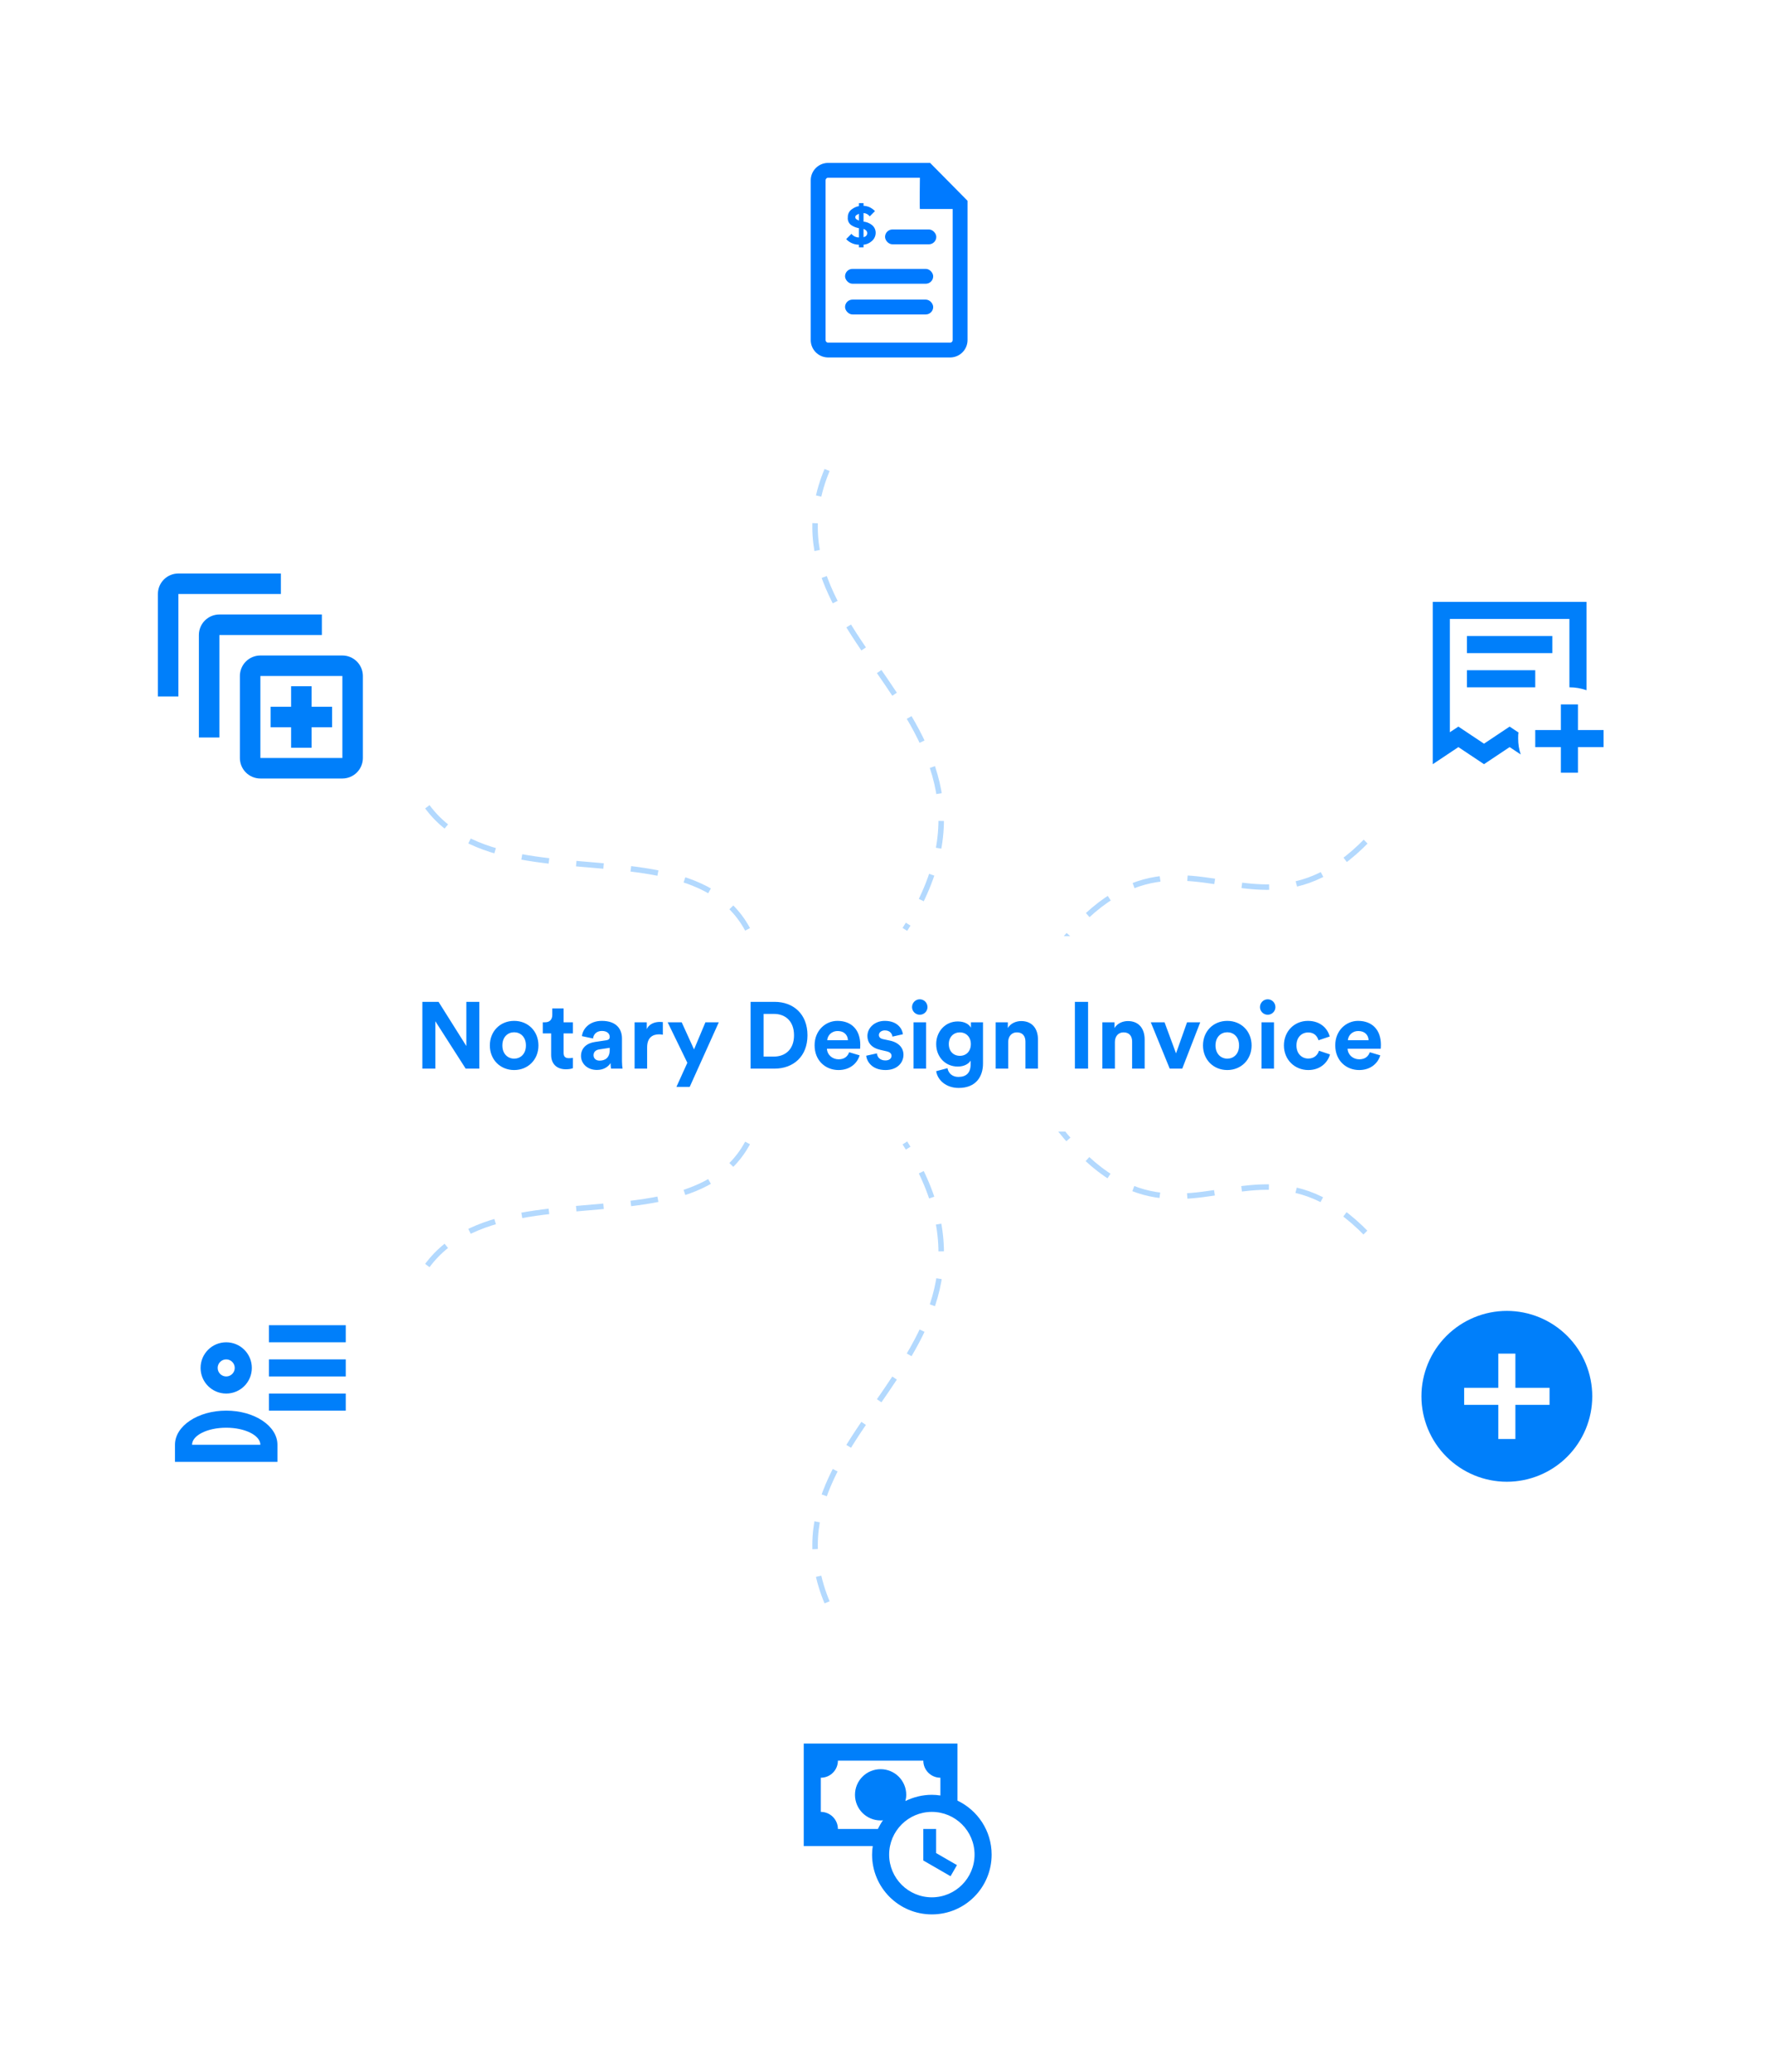 <svg width="639" height="748" viewBox="0 0 639 748" fill="none" xmlns="http://www.w3.org/2000/svg">
<path d="M379.592 345.118C435.85 269.212 463.337 387.173 530.167 244.645" stroke="#007FFA" stroke-opacity="0.3" stroke-width="1.98" stroke-dasharray="9.9 9.9"/>
<path d="M379.499 403.562C435.756 479.468 463.243 361.507 530.073 504.035" stroke="#007FFA" stroke-opacity="0.3" stroke-width="1.98" stroke-dasharray="9.9 9.9"/>
<path d="M275.214 354.385C267.674 278.115 153.168 347.609 144.891 263.891" stroke="#007FFA" stroke-opacity="0.3" stroke-width="1.98" stroke-dasharray="9.9 9.9"/>
<path d="M275.214 393.615C267.674 469.885 153.168 400.391 144.891 484.109" stroke="#007FFA" stroke-opacity="0.3" stroke-width="1.98" stroke-dasharray="9.9 9.9"/>
<path d="M308.435 152.515C253.598 228.065 379.132 252.834 326.68 335.466" stroke="#007FFA" stroke-opacity="0.3" stroke-width="1.98" stroke-dasharray="9.9 9.9"/>
<path d="M308.435 595.484C253.598 519.935 379.132 495.165 326.68 412.534" stroke="#007FFA" stroke-opacity="0.3" stroke-width="1.98" stroke-dasharray="9.9 9.9"/>
<g filter="url(#filter0_d_15548_10414)">
<rect x="124.953" y="337.871" width="399.504" height="70.703" rx="9.901" fill="white" shape-rendering="crispEdges"/>
<path d="M173.047 385.722H168.117L157.169 368.62V385.722H152.477V361.616H158.325L168.355 377.562V361.616H173.047V385.722ZM185.616 382.118C187.826 382.118 189.866 380.52 189.866 377.358C189.866 374.196 187.826 372.598 185.616 372.598C183.406 372.598 181.366 374.196 181.366 377.358C181.366 380.486 183.406 382.118 185.616 382.118ZM185.616 368.484C190.614 368.484 194.388 372.19 194.388 377.358C194.388 382.492 190.614 386.232 185.616 386.232C180.618 386.232 176.844 382.492 176.844 377.358C176.844 372.19 180.618 368.484 185.616 368.484ZM203.467 363.996V368.994H206.833V373.006H203.467V380.01C203.467 381.472 204.147 381.948 205.439 381.948C205.983 381.948 206.595 381.88 206.833 381.812V385.552C206.425 385.722 205.609 385.96 204.283 385.96C201.019 385.96 198.979 384.022 198.979 380.792V373.006H195.953V368.994H196.803C198.571 368.994 199.387 367.838 199.387 366.342V363.996H203.467ZM209.753 381.166C209.753 378.174 211.963 376.508 214.751 376.1L218.865 375.488C219.817 375.352 220.123 374.876 220.123 374.298C220.123 373.108 219.205 372.122 217.301 372.122C215.329 372.122 214.241 373.38 214.105 374.842L210.093 373.992C210.365 371.374 212.779 368.484 217.267 368.484C222.571 368.484 224.543 371.476 224.543 374.842V383.07C224.543 383.954 224.645 385.144 224.747 385.722H220.599C220.497 385.28 220.429 384.362 220.429 383.716C219.579 385.042 217.981 386.198 215.499 386.198C211.929 386.198 209.753 383.784 209.753 381.166ZM216.451 382.832C218.355 382.832 220.123 381.914 220.123 378.956V378.208L216.349 378.786C215.193 378.956 214.275 379.602 214.275 380.894C214.275 381.88 214.989 382.832 216.451 382.832ZM239.302 368.926V373.482C238.792 373.38 238.35 373.346 237.942 373.346C235.63 373.346 233.624 374.468 233.624 378.072V385.722H229.102V368.994H233.488V371.476C234.508 369.266 236.82 368.858 238.248 368.858C238.622 368.858 238.962 368.892 239.302 368.926ZM248.993 392.318H244.199L248.143 383.614L241.037 368.994H246.103L250.557 378.786L254.671 368.994H259.499L248.993 392.318ZM275.671 381.37H279.411C283.355 381.37 286.653 378.922 286.653 373.686C286.653 368.45 283.389 365.968 279.445 365.968H275.671V381.37ZM279.581 385.722H270.979V361.616H279.615C286.483 361.616 291.515 366.07 291.515 373.686C291.515 381.302 286.449 385.722 279.581 385.722ZM298.64 375.454H306.12C306.052 373.788 304.964 372.156 302.38 372.156C300.034 372.156 298.742 373.924 298.64 375.454ZM306.562 379.806L310.336 380.928C309.486 383.818 306.834 386.232 302.72 386.232C298.13 386.232 294.084 382.934 294.084 377.29C294.084 371.952 298.028 368.484 302.312 368.484C307.48 368.484 310.574 371.782 310.574 377.154C310.574 377.8 310.506 378.48 310.506 378.548H298.538C298.64 380.758 300.51 382.356 302.754 382.356C304.862 382.356 306.018 381.302 306.562 379.806ZM312.707 381.064L316.583 380.214C316.685 381.54 317.671 382.764 319.643 382.764C321.139 382.764 321.853 381.982 321.853 381.098C321.853 380.35 321.343 379.738 320.051 379.466L317.841 378.956C314.611 378.242 313.149 376.304 313.149 373.958C313.149 370.966 315.801 368.484 319.405 368.484C324.165 368.484 325.763 371.51 325.967 373.312L322.193 374.162C322.057 373.176 321.343 371.918 319.439 371.918C318.249 371.918 317.297 372.632 317.297 373.584C317.297 374.4 317.909 374.91 318.827 375.08L321.207 375.59C324.505 376.27 326.171 378.276 326.171 380.724C326.171 383.444 324.063 386.232 319.677 386.232C314.645 386.232 312.911 382.968 312.707 381.064ZM334.329 385.722H329.807V368.994H334.329V385.722ZM329.263 363.52C329.263 361.956 330.521 360.698 332.051 360.698C333.615 360.698 334.839 361.956 334.839 363.52C334.839 365.016 333.615 366.274 332.051 366.274C330.521 366.274 329.263 365.016 329.263 363.52ZM337.98 386.64L342.06 385.552C342.366 387.388 343.828 388.714 345.97 388.714C348.826 388.714 350.424 387.286 350.424 384.056V382.832C349.744 383.92 348.18 384.974 345.766 384.974C341.312 384.974 337.98 381.54 337.98 376.848C337.98 372.428 341.176 368.688 345.766 368.688C348.418 368.688 349.948 369.844 350.526 370.966V368.994H354.878V383.92C354.878 388.51 352.396 392.692 346.106 392.692C341.516 392.692 338.456 389.836 337.98 386.64ZM346.548 381.098C348.86 381.098 350.492 379.432 350.492 376.848C350.492 374.264 348.724 372.632 346.548 372.632C344.304 372.632 342.536 374.264 342.536 376.848C342.536 379.466 344.202 381.098 346.548 381.098ZM363.979 376.1V385.722H359.457V368.994H363.843V371.068C364.863 369.334 366.869 368.552 368.671 368.552C372.819 368.552 374.723 371.51 374.723 375.182V385.722H370.201V375.964C370.201 374.094 369.283 372.632 367.107 372.632C365.135 372.632 363.979 374.162 363.979 376.1ZM392.813 385.722H388.053V361.616H392.813V385.722ZM402.495 376.1V385.722H397.973V368.994H402.359V371.068C403.379 369.334 405.385 368.552 407.187 368.552C411.335 368.552 413.239 371.51 413.239 375.182V385.722H408.717V375.964C408.717 374.094 407.799 372.632 405.623 372.632C403.651 372.632 402.495 374.162 402.495 376.1ZM433.305 368.994L426.811 385.722H422.289L415.455 368.994H420.419L424.567 380.214L428.545 368.994H433.305ZM443.073 382.118C445.283 382.118 447.323 380.52 447.323 377.358C447.323 374.196 445.283 372.598 443.073 372.598C440.863 372.598 438.823 374.196 438.823 377.358C438.823 380.486 440.863 382.118 443.073 382.118ZM443.073 368.484C448.071 368.484 451.845 372.19 451.845 377.358C451.845 382.492 448.071 386.232 443.073 386.232C438.075 386.232 434.301 382.492 434.301 377.358C434.301 372.19 438.075 368.484 443.073 368.484ZM459.936 385.722H455.414V368.994H459.936V385.722ZM454.87 363.52C454.87 361.956 456.128 360.698 457.658 360.698C459.222 360.698 460.446 361.956 460.446 363.52C460.446 365.016 459.222 366.274 457.658 366.274C456.128 366.274 454.87 365.016 454.87 363.52ZM472.291 372.666C469.979 372.666 468.041 374.332 468.041 377.358C468.041 380.384 470.013 382.084 472.325 382.084C474.637 382.084 475.793 380.554 476.167 379.262L480.145 380.588C479.397 383.376 476.779 386.232 472.325 386.232C467.395 386.232 463.519 382.492 463.519 377.358C463.519 372.19 467.327 368.484 472.189 368.484C476.745 368.484 479.329 371.306 480.043 374.128L475.997 375.488C475.589 374.094 474.535 372.666 472.291 372.666ZM486.603 375.454H494.083C494.015 373.788 492.927 372.156 490.343 372.156C487.997 372.156 486.705 373.924 486.603 375.454ZM494.525 379.806L498.299 380.928C497.449 383.818 494.797 386.232 490.683 386.232C486.093 386.232 482.047 382.934 482.047 377.29C482.047 371.952 485.991 368.484 490.275 368.484C495.443 368.484 498.537 371.782 498.537 377.154C498.537 377.8 498.469 378.48 498.469 378.548H486.501C486.603 380.758 488.473 382.356 490.717 382.356C492.825 382.356 493.981 381.302 494.525 379.806Z" fill="#007FFA"/>
</g>
<g filter="url(#filter1_d_15548_10414)">
<path d="M168.512 244.486C168.512 285.448 135.267 318.655 94.256 318.655C53.246 318.655 20 285.448 20 244.486C20 203.523 53.246 170.316 94.256 170.316C135.267 170.316 168.512 203.523 168.512 244.486Z" fill="white"/>
</g>
<path d="M64.4 207C62.437 207 60.555 207.78 59.167 209.167C57.78 210.555 57 212.437 57 214.4V251.4H64.4V214.4H101.4V207H64.4ZM79.2 221.8C77.237 221.8 75.355 222.58 73.967 223.967C72.58 225.355 71.8 227.237 71.8 229.2V266.2H79.2V229.2H116.2V221.8H79.2ZM123.6 244V273.6H94V244H123.6ZM123.6 236.6H94C92.037 236.6 90.155 237.38 88.767 238.767C87.38 240.155 86.6 242.037 86.6 244V273.6C86.6 275.563 87.38 277.445 88.767 278.833C90.155 280.22 92.037 281 94 281H123.6C125.563 281 127.445 280.22 128.833 278.833C130.22 277.445 131 275.563 131 273.6V244C131 242.037 130.22 240.155 128.833 238.767C127.445 237.38 125.563 236.6 123.6 236.6ZM119.9 262.5H112.5V269.9H105.1V262.5H97.7V255.1H105.1V247.7H112.5V255.1H119.9V262.5Z" fill="#007FFA"/>
<g filter="url(#filter2_d_15548_10414)">
<path d="M168.512 503.515C168.512 544.477 135.267 577.684 94.256 577.684C53.246 577.684 20 544.477 20 503.515C20 462.552 53.246 429.346 94.256 429.346C135.267 429.346 168.512 462.552 168.512 503.515Z" fill="white"/>
</g>
<path d="M90.914 493.75C90.914 498.868 86.782 503 81.664 503C76.546 503 72.414 498.868 72.414 493.75C72.414 488.632 76.546 484.5 81.664 484.5C86.782 484.5 90.914 488.632 90.914 493.75ZM100.164 527.667H63.164V521.5C63.164 514.686 71.458 509.167 81.664 509.167C91.87 509.167 100.164 514.686 100.164 521.5M78.581 493.75C78.581 495.446 79.968 496.833 81.664 496.833C83.36 496.833 84.747 495.446 84.747 493.75C84.747 492.054 83.36 490.667 81.664 490.667C79.968 490.667 78.581 492.054 78.581 493.75ZM69.331 521.5H93.997C93.997 518.108 88.478 515.333 81.664 515.333C74.85 515.333 69.331 518.108 69.331 521.5ZM124.831 503V509.167H97.081V503M124.831 490.667V496.833H97.081V490.667M124.831 478.333V484.5H97.081V478.333H124.831Z" fill="#007FFA"/>
<g filter="url(#filter3_d_15548_10414)">
<path d="M618.997 244.486C618.997 285.448 585.751 318.655 544.741 318.655C503.73 318.655 470.484 285.448 470.484 244.486C470.484 203.524 503.73 170.317 544.741 170.317C585.751 170.317 618.997 203.524 618.997 244.486Z" fill="white"/>
</g>
<path d="M572.75 249.132C570.808 248.453 568.742 248.083 566.583 248.083V223.417H523.417V264.302L526.5 262.267L535.75 268.433L545 262.267L548.207 264.394C548.083 265.042 548.083 265.843 548.083 266.583C548.083 268.588 548.392 270.53 549.008 272.318L545 269.667L535.75 275.833L526.5 269.667L517.25 275.833V217.25H572.75V249.132ZM560.417 235.75V229.583H529.583V235.75H560.417ZM554.25 248.083V241.917H529.583V248.083H554.25ZM563.5 254.25V263.5H554.25V269.667H563.5V278.917H569.667V269.667H578.917V263.5H569.667V254.25H563.5Z" fill="#007FFA"/>
<g filter="url(#filter4_d_15548_10414)">
<path d="M618.997 503.514C618.997 544.477 585.751 577.683 544.741 577.683C503.73 577.683 470.484 544.477 470.484 503.514C470.484 462.552 503.73 429.345 544.741 429.345C585.751 429.345 618.997 462.552 618.997 503.514Z" fill="white"/>
</g>
<g clip-path="url(#clip0_15548_10414)">
<path d="M559.414 507.083H547.081V519.417H540.914V507.083H528.581V500.917H540.914V488.583H547.081V500.917H559.414M543.997 473.167C539.948 473.167 535.939 473.964 532.198 475.514C528.457 477.063 525.058 479.334 522.195 482.197C516.413 487.98 513.164 495.822 513.164 504C513.164 512.177 516.413 520.02 522.195 525.802C525.058 528.665 528.457 530.937 532.198 532.486C535.939 534.036 539.948 534.833 543.997 534.833C552.175 534.833 560.017 531.585 565.8 525.802C571.582 520.02 574.831 512.177 574.831 504C574.831 499.951 574.033 495.941 572.484 492.2C570.934 488.46 568.663 485.061 565.8 482.197C562.937 479.334 559.538 477.063 555.797 475.514C552.056 473.964 548.046 473.167 543.997 473.167Z" fill="#007FFA"/>
</g>
<g filter="url(#filter5_d_15548_10414)">
<path d="M395.247 94.169C395.247 135.132 362.001 168.338 320.991 168.338C279.98 168.338 246.734 135.132 246.734 94.169C246.734 53.207 279.98 20 320.991 20C362.001 20 395.247 53.207 395.247 94.169Z" fill="white"/>
</g>
<path d="M343.192 129.022H298.793C297.157 128.974 295.604 128.291 294.464 127.118C293.324 125.944 292.687 124.374 292.688 122.739V65.087C292.687 63.452 293.324 61.882 294.464 60.708C295.604 59.535 297.157 58.852 298.793 58.804H335.792L349.297 72.478V122.739C349.298 124.374 348.661 125.944 347.521 127.118C346.381 128.291 344.828 128.974 343.192 129.022ZM298.793 64.163C298.58 64.206 298.39 64.322 298.255 64.491C298.12 64.66 298.048 64.871 298.052 65.087V122.739C298.048 122.955 298.12 123.166 298.255 123.335C298.39 123.504 298.58 123.62 298.793 123.663H343.192C343.405 123.62 343.595 123.504 343.73 123.335C343.865 123.166 343.937 122.955 343.932 122.739V75.435H332.093C331.957 75.266 332.093 64.163 332.093 64.163H298.793Z" fill="#007AFF"/>
<path d="M314.589 81.068C313.752 80.469 312.774 80.099 311.751 79.996V76.9C312.188 76.926 312.615 77.046 313.002 77.251C313.39 77.456 313.729 77.743 313.998 78.091L315.89 76.185C315.299 75.605 314.62 75.123 313.88 74.756C313.199 74.488 312.481 74.327 311.751 74.28V73.327H310.096V74.399C309.195 74.55 308.343 74.918 307.613 75.471C307.118 75.786 306.715 76.228 306.445 76.751C306.175 77.274 306.048 77.859 306.076 78.448C306.006 78.999 306.091 79.559 306.321 80.064C306.551 80.569 306.916 81 307.376 81.306C308.206 81.835 309.13 82.199 310.096 82.378V85.713C309.575 85.709 309.061 85.59 308.591 85.363C308.121 85.137 307.706 84.809 307.376 84.403L305.484 86.308C306.112 86.984 306.879 87.513 307.731 87.857C308.482 88.165 309.285 88.327 310.096 88.333V89.286H311.751V88.333C312.796 88.24 313.788 87.824 314.589 87.142C315.033 86.804 315.4 86.373 315.665 85.88C315.93 85.388 316.087 84.843 316.126 84.284C316.172 83.659 316.055 83.033 315.785 82.469C315.515 81.904 315.103 81.421 314.589 81.068ZM309.032 79.044C308.865 78.867 308.773 78.632 308.773 78.389C308.773 78.145 308.865 77.911 309.032 77.734L310.096 77.138V79.639L309.032 79.044ZM312.815 84.998C312.541 85.317 312.165 85.528 311.751 85.594V82.616C312.157 82.766 312.522 83.011 312.815 83.331C312.989 83.574 313.082 83.865 313.082 84.165C313.082 84.464 312.989 84.755 312.815 84.998Z" fill="#007AFF"/>
<rect x="319.516" y="82.826" width="18.5" height="5.359" rx="2.679" fill="#007AFF"/>
<rect x="305.078" y="97.053" width="31.82" height="5.359" rx="2.679" fill="#007AFF"/>
<rect x="305.078" y="108.14" width="31.82" height="5.359" rx="2.679" fill="#007AFF"/>
<g filter="url(#filter6_d_15548_10414)">
<path d="M395.247 653.831C395.247 694.793 362.001 728 320.991 728C279.98 728 246.734 694.793 246.734 653.831C246.734 612.868 279.98 579.662 320.991 579.662C362.001 579.662 395.247 612.868 395.247 653.831Z" fill="white"/>
</g>
<g clip-path="url(#clip1_15548_10414)">
<path d="M337.956 668.862L345.479 673.209L343.167 677.218L333.331 671.544V660.167H337.956V668.862ZM357.997 669.417C357.997 681.349 348.347 691 336.414 691C324.482 691 314.831 681.349 314.831 669.417C314.831 668.368 314.923 667.351 315.077 666.333H290.164V629.333H345.664V649.93C352.941 653.414 357.997 660.814 357.997 669.417ZM316.927 660.167C317.482 659.057 318.068 658.008 318.777 656.991C318.5 657.083 318.222 657.083 317.914 657.083C312.796 657.083 308.664 652.952 308.664 647.833C308.664 642.715 312.796 638.583 317.914 638.583C323.032 638.583 327.164 642.715 327.164 647.833C327.164 648.604 327.041 649.375 326.856 650.084C329.754 648.666 332.992 647.833 336.414 647.833C337.462 647.833 338.48 647.926 339.497 648.08V641.667C336.106 641.667 333.331 638.923 333.331 635.5H302.497C302.497 638.923 299.753 641.667 296.331 641.667V654C299.753 654 302.497 656.775 302.497 660.167H316.927ZM351.831 669.417C351.831 660.907 344.924 654 336.414 654C327.904 654 320.997 660.907 320.997 669.417C320.997 677.927 327.904 684.833 336.414 684.833C344.924 684.833 351.831 677.927 351.831 669.417Z" fill="#007FFA"/>
</g>
<defs>
<filter id="filter0_d_15548_10414" x="105.151" y="318.069" width="439.111" height="110.306" filterUnits="userSpaceOnUse" color-interpolation-filters="sRGB">
<feFlood flood-opacity="0" result="BackgroundImageFix"/>
<feColorMatrix in="SourceAlpha" type="matrix" values="0 0 0 0 0 0 0 0 0 0 0 0 0 0 0 0 0 0 127 0" result="hardAlpha"/>
<feOffset/>
<feGaussianBlur stdDeviation="9.901"/>
<feComposite in2="hardAlpha" operator="out"/>
<feColorMatrix type="matrix" values="0 0 0 0 0 0 0 0 0 0 0 0 0 0 0 0 0 0 0.15 0"/>
<feBlend mode="normal" in2="BackgroundImageFix" result="effect1_dropShadow_15548_10414"/>
<feBlend mode="normal" in="SourceGraphic" in2="effect1_dropShadow_15548_10414" result="shape"/>
</filter>
<filter id="filter1_d_15548_10414" x="0.198" y="150.515" width="188.119" height="187.942" filterUnits="userSpaceOnUse" color-interpolation-filters="sRGB">
<feFlood flood-opacity="0" result="BackgroundImageFix"/>
<feColorMatrix in="SourceAlpha" type="matrix" values="0 0 0 0 0 0 0 0 0 0 0 0 0 0 0 0 0 0 127 0" result="hardAlpha"/>
<feOffset/>
<feGaussianBlur stdDeviation="9.901"/>
<feComposite in2="hardAlpha" operator="out"/>
<feColorMatrix type="matrix" values="0 0 0 0 0 0 0 0 0 0 0 0 0 0 0 0 0 0 0.15 0"/>
<feBlend mode="normal" in2="BackgroundImageFix" result="effect1_dropShadow_15548_10414"/>
<feBlend mode="normal" in="SourceGraphic" in2="effect1_dropShadow_15548_10414" result="shape"/>
</filter>
<filter id="filter2_d_15548_10414" x="0.198" y="409.544" width="188.119" height="187.942" filterUnits="userSpaceOnUse" color-interpolation-filters="sRGB">
<feFlood flood-opacity="0" result="BackgroundImageFix"/>
<feColorMatrix in="SourceAlpha" type="matrix" values="0 0 0 0 0 0 0 0 0 0 0 0 0 0 0 0 0 0 127 0" result="hardAlpha"/>
<feOffset/>
<feGaussianBlur stdDeviation="9.901"/>
<feComposite in2="hardAlpha" operator="out"/>
<feColorMatrix type="matrix" values="0 0 0 0 0 0 0 0 0 0 0 0 0 0 0 0 0 0 0.15 0"/>
<feBlend mode="normal" in2="BackgroundImageFix" result="effect1_dropShadow_15548_10414"/>
<feBlend mode="normal" in="SourceGraphic" in2="effect1_dropShadow_15548_10414" result="shape"/>
</filter>
<filter id="filter3_d_15548_10414" x="450.683" y="150.515" width="188.119" height="187.942" filterUnits="userSpaceOnUse" color-interpolation-filters="sRGB">
<feFlood flood-opacity="0" result="BackgroundImageFix"/>
<feColorMatrix in="SourceAlpha" type="matrix" values="0 0 0 0 0 0 0 0 0 0 0 0 0 0 0 0 0 0 127 0" result="hardAlpha"/>
<feOffset/>
<feGaussianBlur stdDeviation="9.901"/>
<feComposite in2="hardAlpha" operator="out"/>
<feColorMatrix type="matrix" values="0 0 0 0 0 0 0 0 0 0 0 0 0 0 0 0 0 0 0.15 0"/>
<feBlend mode="normal" in2="BackgroundImageFix" result="effect1_dropShadow_15548_10414"/>
<feBlend mode="normal" in="SourceGraphic" in2="effect1_dropShadow_15548_10414" result="shape"/>
</filter>
<filter id="filter4_d_15548_10414" x="450.683" y="409.544" width="188.119" height="187.942" filterUnits="userSpaceOnUse" color-interpolation-filters="sRGB">
<feFlood flood-opacity="0" result="BackgroundImageFix"/>
<feColorMatrix in="SourceAlpha" type="matrix" values="0 0 0 0 0 0 0 0 0 0 0 0 0 0 0 0 0 0 127 0" result="hardAlpha"/>
<feOffset/>
<feGaussianBlur stdDeviation="9.901"/>
<feComposite in2="hardAlpha" operator="out"/>
<feColorMatrix type="matrix" values="0 0 0 0 0 0 0 0 0 0 0 0 0 0 0 0 0 0 0.15 0"/>
<feBlend mode="normal" in2="BackgroundImageFix" result="effect1_dropShadow_15548_10414"/>
<feBlend mode="normal" in="SourceGraphic" in2="effect1_dropShadow_15548_10414" result="shape"/>
</filter>
<filter id="filter5_d_15548_10414" x="226.933" y="0.198" width="188.119" height="187.942" filterUnits="userSpaceOnUse" color-interpolation-filters="sRGB">
<feFlood flood-opacity="0" result="BackgroundImageFix"/>
<feColorMatrix in="SourceAlpha" type="matrix" values="0 0 0 0 0 0 0 0 0 0 0 0 0 0 0 0 0 0 127 0" result="hardAlpha"/>
<feOffset/>
<feGaussianBlur stdDeviation="9.901"/>
<feComposite in2="hardAlpha" operator="out"/>
<feColorMatrix type="matrix" values="0 0 0 0 0 0 0 0 0 0 0 0 0 0 0 0 0 0 0.15 0"/>
<feBlend mode="normal" in2="BackgroundImageFix" result="effect1_dropShadow_15548_10414"/>
<feBlend mode="normal" in="SourceGraphic" in2="effect1_dropShadow_15548_10414" result="shape"/>
</filter>
<filter id="filter6_d_15548_10414" x="226.933" y="559.86" width="188.119" height="187.942" filterUnits="userSpaceOnUse" color-interpolation-filters="sRGB">
<feFlood flood-opacity="0" result="BackgroundImageFix"/>
<feColorMatrix in="SourceAlpha" type="matrix" values="0 0 0 0 0 0 0 0 0 0 0 0 0 0 0 0 0 0 127 0" result="hardAlpha"/>
<feOffset/>
<feGaussianBlur stdDeviation="9.901"/>
<feComposite in2="hardAlpha" operator="out"/>
<feColorMatrix type="matrix" values="0 0 0 0 0 0 0 0 0 0 0 0 0 0 0 0 0 0 0.15 0"/>
<feBlend mode="normal" in2="BackgroundImageFix" result="effect1_dropShadow_15548_10414"/>
<feBlend mode="normal" in="SourceGraphic" in2="effect1_dropShadow_15548_10414" result="shape"/>
</filter>
<clipPath id="clip0_15548_10414">
<rect width="74" height="73.913" fill="white" transform="translate(508 466.476)"/>
</clipPath>
<clipPath id="clip1_15548_10414">
<rect width="74" height="74" fill="white" transform="translate(284 617)"/>
</clipPath>
</defs>
</svg>
